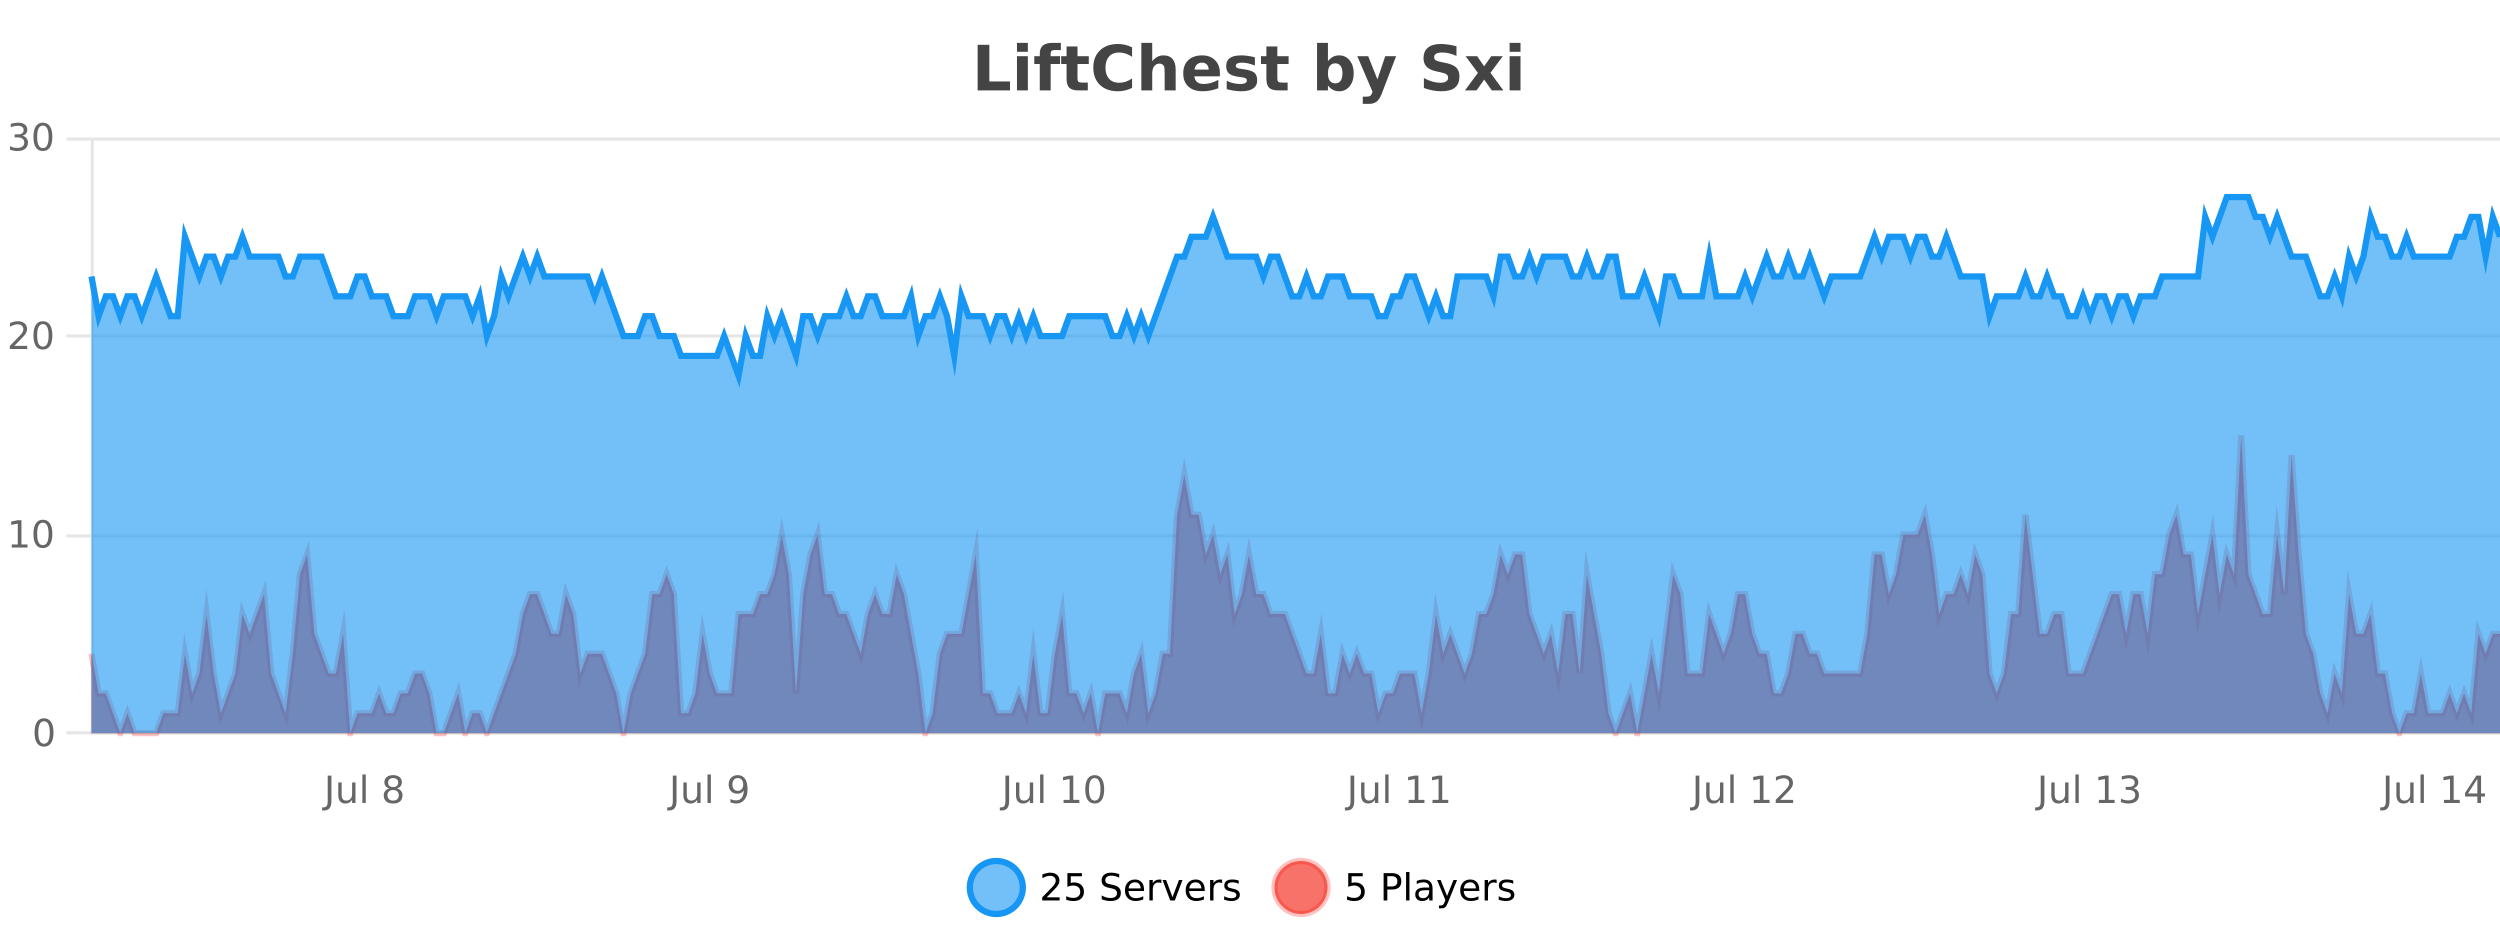 <?xml version="1.0" encoding="UTF-8"?>
<svg xmlns="http://www.w3.org/2000/svg" xmlns:xlink="http://www.w3.org/1999/xlink" width="800pt" height="300pt" viewBox="0 0 800 300" version="1.1">
<defs>
<clipPath id="clip1">
  <path d="M 282 263 L 356 263 L 356 300 L 282 300 Z M 282 263 "/>
</clipPath>
<clipPath id="clip2">
  <path d="M 379 263 L 454 263 L 454 300 L 379 300 Z M 379 263 "/>
</clipPath>
<clipPath id="clip3">
  <path d="M 29.27 139 L 800 139 L 800 234.602 L 29.27 234.602 Z M 29.27 139 "/>
</clipPath>
<clipPath id="clip4">
  <path d="M 28.27 111 L 800 111 L 800 235.602 L 28.27 235.602 Z M 28.27 111 "/>
</clipPath>
<clipPath id="clip5">
  <path d="M 29.27 63 L 800 63 L 800 234.602 L 29.27 234.602 Z M 29.27 63 "/>
</clipPath>
<clipPath id="clip6">
  <path d="M 28.27 43 L 800 43 L 800 149 L 28.27 149 Z M 28.27 43 "/>
</clipPath>
</defs>
<g id="surface3019746">
<rect x="0" y="0" width="800" height="300" style="fill:rgb(100%,100%,100%);fill-opacity:1;stroke:none;"/>
<path style="fill:none;stroke-width:1;stroke-linecap:butt;stroke-linejoin:miter;stroke:rgb(0%,0%,0%);stroke-opacity:0.098;stroke-miterlimit:10;" d="M 30 234.5 L 800 234.5 "/>
<path style="fill:none;stroke-width:1;stroke-linecap:butt;stroke-linejoin:miter;stroke:rgb(0%,0%,0%);stroke-opacity:0.098;stroke-miterlimit:10;" d="M 21.27 234.5 L 29 234.5 "/>
<path style="fill:none;stroke-width:1;stroke-linecap:butt;stroke-linejoin:miter;stroke:rgb(0%,0%,0%);stroke-opacity:0.098;stroke-miterlimit:10;" d="M 30 171.5 L 800 171.5 "/>
<path style="fill:none;stroke-width:1;stroke-linecap:butt;stroke-linejoin:miter;stroke:rgb(0%,0%,0%);stroke-opacity:0.098;stroke-miterlimit:10;" d="M 21.27 171.5 L 29 171.5 "/>
<path style="fill:none;stroke-width:1;stroke-linecap:butt;stroke-linejoin:miter;stroke:rgb(0%,0%,0%);stroke-opacity:0.098;stroke-miterlimit:10;" d="M 30 107.5 L 800 107.5 "/>
<path style="fill:none;stroke-width:1;stroke-linecap:butt;stroke-linejoin:miter;stroke:rgb(0%,0%,0%);stroke-opacity:0.098;stroke-miterlimit:10;" d="M 21.27 107.5 L 29 107.5 "/>
<path style="fill:none;stroke-width:1;stroke-linecap:butt;stroke-linejoin:miter;stroke:rgb(0%,0%,0%);stroke-opacity:0.098;stroke-miterlimit:10;" d="M 30 44.5 L 800 44.5 "/>
<path style="fill:none;stroke-width:1;stroke-linecap:butt;stroke-linejoin:miter;stroke:rgb(0%,0%,0%);stroke-opacity:0.098;stroke-miterlimit:10;" d="M 21.27 44.5 L 29 44.5 "/>
<path style=" stroke:none;fill-rule:nonzero;fill:rgb(9.02%,58.824%,95.294%);fill-opacity:0.6;" d="M 327.305 284 C 327.305 288.688 323.508 292.484 318.82 292.484 C 314.133 292.484 310.336 288.688 310.336 284 C 310.336 279.312 314.133 275.516 318.82 275.516 C 323.508 275.516 327.305 279.312 327.305 284 Z M 327.305 284 "/>
<g clip-path="url(#clip1)" clip-rule="nonzero">
<path style="fill:none;stroke-width:2;stroke-linecap:butt;stroke-linejoin:miter;stroke:rgb(9.02%,58.824%,95.294%);stroke-opacity:1;stroke-miterlimit:10;" d="M 327.305 284 C 327.305 288.688 323.508 292.484 318.82 292.484 C 314.133 292.484 310.336 288.688 310.336 284 C 310.336 279.312 314.133 275.516 318.82 275.516 C 323.508 275.516 327.305 279.312 327.305 284 Z M 327.305 284 "/>
</g>
<path style=" stroke:none;fill-rule:nonzero;fill:rgb(0%,0%,0%);fill-opacity:1;" d="M 334.93 287.156 L 339.07 287.156 L 339.07 288.156 L 333.508 288.156 L 333.508 287.156 C 333.953 286.699 334.562 286.078 335.336 285.297 C 336.117 284.508 336.605 283.996 336.805 283.766 C 337.188 283.352 337.453 282.996 337.602 282.703 C 337.758 282.402 337.836 282.109 337.836 281.828 C 337.836 281.359 337.668 280.98 337.336 280.688 C 337.012 280.398 336.59 280.25 336.07 280.25 C 335.695 280.25 335.297 280.312 334.883 280.438 C 334.477 280.562 334.039 280.762 333.57 281.031 L 333.57 279.828 C 334.047 279.641 334.492 279.5 334.898 279.406 C 335.312 279.305 335.695 279.25 336.039 279.25 C 336.945 279.25 337.668 279.48 338.211 279.938 C 338.75 280.387 339.023 280.992 339.023 281.75 C 339.023 282.105 338.953 282.445 338.82 282.766 C 338.684 283.09 338.438 283.469 338.086 283.906 C 337.98 284.023 337.668 284.352 337.148 284.891 C 336.625 285.434 335.887 286.188 334.93 287.156 Z M 341.566 279.406 L 346.207 279.406 L 346.207 280.406 L 342.645 280.406 L 342.645 282.547 C 342.82 282.484 342.992 282.445 343.16 282.422 C 343.336 282.391 343.508 282.375 343.676 282.375 C 344.652 282.375 345.43 282.648 346.004 283.188 C 346.574 283.719 346.863 284.438 346.863 285.344 C 346.863 286.293 346.566 287.027 345.973 287.547 C 345.387 288.07 344.566 288.328 343.504 288.328 C 343.129 288.328 342.746 288.297 342.363 288.234 C 341.988 288.172 341.598 288.078 341.191 287.953 L 341.191 286.766 C 341.543 286.953 341.91 287.094 342.285 287.188 C 342.66 287.281 343.055 287.328 343.473 287.328 C 344.148 287.328 344.684 287.152 345.082 286.797 C 345.477 286.445 345.676 285.961 345.676 285.344 C 345.676 284.742 345.477 284.262 345.082 283.906 C 344.684 283.555 344.148 283.375 343.473 283.375 C 343.16 283.375 342.84 283.414 342.52 283.484 C 342.207 283.547 341.887 283.652 341.566 283.797 Z M 358.141 279.688 L 358.141 280.844 C 357.691 280.637 357.266 280.48 356.859 280.375 C 356.461 280.262 356.082 280.203 355.719 280.203 C 355.07 280.203 354.57 280.328 354.219 280.578 C 353.875 280.828 353.703 281.188 353.703 281.656 C 353.703 282.043 353.816 282.336 354.047 282.531 C 354.273 282.73 354.719 282.887 355.375 283 L 356.078 283.156 C 356.961 283.324 357.613 283.621 358.031 284.047 C 358.457 284.465 358.672 285.027 358.672 285.734 C 358.672 286.59 358.383 287.234 357.812 287.672 C 357.25 288.109 356.414 288.328 355.312 288.328 C 354.906 288.328 354.469 288.281 354 288.188 C 353.531 288.094 353.047 287.953 352.547 287.766 L 352.547 286.547 C 353.023 286.82 353.492 287.023 353.953 287.156 C 354.422 287.293 354.875 287.359 355.312 287.359 C 355.988 287.359 356.508 287.23 356.875 286.969 C 357.25 286.699 357.438 286.32 357.438 285.828 C 357.438 285.402 357.301 285.07 357.031 284.828 C 356.77 284.578 356.336 284.398 355.734 284.281 L 355.016 284.141 C 354.129 283.965 353.488 283.688 353.094 283.312 C 352.707 282.938 352.516 282.418 352.516 281.75 C 352.516 280.969 352.785 280.359 353.328 279.922 C 353.867 279.477 354.617 279.25 355.578 279.25 C 355.992 279.25 356.41 279.289 356.828 279.359 C 357.254 279.434 357.691 279.543 358.141 279.688 Z M 366.086 284.609 L 366.086 285.125 L 361.117 285.125 C 361.168 285.875 361.391 286.445 361.789 286.828 C 362.195 287.215 362.75 287.406 363.461 287.406 C 363.875 287.406 364.277 287.359 364.664 287.266 C 365.059 287.164 365.449 287.008 365.836 286.797 L 365.836 287.828 C 365.438 287.984 365.039 288.105 364.633 288.188 C 364.227 288.281 363.812 288.328 363.398 288.328 C 362.355 288.328 361.527 288.027 360.914 287.422 C 360.297 286.809 359.992 285.98 359.992 284.938 C 359.992 283.867 360.281 283.016 360.867 282.391 C 361.449 281.758 362.23 281.438 363.211 281.438 C 364.094 281.438 364.793 281.727 365.305 282.297 C 365.824 282.859 366.086 283.633 366.086 284.609 Z M 365.008 284.281 C 364.996 283.699 364.828 283.23 364.508 282.875 C 364.184 282.523 363.758 282.344 363.227 282.344 C 362.621 282.344 362.137 282.516 361.773 282.859 C 361.418 283.203 361.215 283.684 361.164 284.297 Z M 371.656 282.594 C 371.531 282.531 371.395 282.484 371.25 282.453 C 371.113 282.414 370.957 282.391 370.781 282.391 C 370.176 282.391 369.707 282.59 369.375 282.984 C 369.051 283.383 368.891 283.953 368.891 284.703 L 368.891 288.156 L 367.812 288.156 L 367.812 281.594 L 368.891 281.594 L 368.891 282.609 C 369.117 282.215 369.414 281.922 369.781 281.734 C 370.145 281.539 370.586 281.438 371.109 281.438 C 371.18 281.438 371.258 281.445 371.344 281.453 C 371.438 281.465 371.535 281.48 371.641 281.5 Z M 372.012 281.594 L 373.152 281.594 L 375.199 287.094 L 377.262 281.594 L 378.402 281.594 L 375.934 288.156 L 374.465 288.156 Z M 385.504 284.609 L 385.504 285.125 L 380.535 285.125 C 380.586 285.875 380.809 286.445 381.207 286.828 C 381.613 287.215 382.168 287.406 382.879 287.406 C 383.293 287.406 383.695 287.359 384.082 287.266 C 384.477 287.164 384.867 287.008 385.254 286.797 L 385.254 287.828 C 384.855 287.984 384.457 288.105 384.051 288.188 C 383.645 288.281 383.23 288.328 382.816 288.328 C 381.773 288.328 380.945 288.027 380.332 287.422 C 379.715 286.809 379.41 285.98 379.41 284.938 C 379.41 283.867 379.699 283.016 380.285 282.391 C 380.867 281.758 381.648 281.438 382.629 281.438 C 383.512 281.438 384.211 281.727 384.723 282.297 C 385.242 282.859 385.504 283.633 385.504 284.609 Z M 384.426 284.281 C 384.414 283.699 384.246 283.23 383.926 282.875 C 383.602 282.523 383.176 282.344 382.645 282.344 C 382.039 282.344 381.555 282.516 381.191 282.859 C 380.836 283.203 380.633 283.684 380.582 284.297 Z M 391.074 282.594 C 390.949 282.531 390.812 282.484 390.668 282.453 C 390.531 282.414 390.375 282.391 390.199 282.391 C 389.594 282.391 389.125 282.59 388.793 282.984 C 388.469 283.383 388.309 283.953 388.309 284.703 L 388.309 288.156 L 387.23 288.156 L 387.23 281.594 L 388.309 281.594 L 388.309 282.609 C 388.535 282.215 388.832 281.922 389.199 281.734 C 389.562 281.539 390.004 281.438 390.527 281.438 C 390.598 281.438 390.676 281.445 390.762 281.453 C 390.855 281.465 390.953 281.48 391.059 281.5 Z M 396.383 281.781 L 396.383 282.812 C 396.078 282.656 395.762 282.543 395.43 282.469 C 395.105 282.387 394.766 282.344 394.414 282.344 C 393.883 282.344 393.48 282.43 393.211 282.594 C 392.938 282.75 392.805 282.996 392.805 283.328 C 392.805 283.578 392.898 283.777 393.086 283.922 C 393.281 284.059 393.672 284.188 394.258 284.312 L 394.617 284.406 C 395.387 284.562 395.934 284.793 396.258 285.094 C 396.578 285.398 396.742 285.812 396.742 286.344 C 396.742 286.961 396.496 287.445 396.008 287.797 C 395.527 288.152 394.867 288.328 394.023 288.328 C 393.668 288.328 393.297 288.289 392.914 288.219 C 392.539 288.156 392.141 288.059 391.727 287.922 L 391.727 286.797 C 392.121 287.008 392.512 287.164 392.898 287.266 C 393.281 287.371 393.668 287.422 394.055 287.422 C 394.555 287.422 394.938 287.34 395.211 287.172 C 395.492 286.996 395.633 286.746 395.633 286.422 C 395.633 286.133 395.531 285.906 395.336 285.75 C 395.137 285.594 394.703 285.445 394.039 285.297 L 393.664 285.219 C 392.996 285.074 392.512 284.855 392.211 284.562 C 391.918 284.273 391.773 283.875 391.773 283.375 C 391.773 282.75 391.992 282.273 392.43 281.938 C 392.867 281.605 393.484 281.438 394.289 281.438 C 394.684 281.438 395.059 281.469 395.414 281.531 C 395.766 281.586 396.09 281.668 396.383 281.781 Z M 328.82 277.016 "/>
<path style=" stroke:none;fill-rule:nonzero;fill:rgb(96.863%,44.706%,40.784%);fill-opacity:1;" d="M 424.809 284 C 424.809 288.688 421.008 292.484 416.32 292.484 C 411.637 292.484 407.836 288.688 407.836 284 C 407.836 279.312 411.637 275.516 416.32 275.516 C 421.008 275.516 424.809 279.312 424.809 284 Z M 424.809 284 "/>
<g clip-path="url(#clip2)" clip-rule="nonzero">
<path style="fill:none;stroke-width:2;stroke-linecap:butt;stroke-linejoin:miter;stroke:rgb(100%,4.706%,0%);stroke-opacity:0.247;stroke-miterlimit:10;" d="M 424.809 284 C 424.809 288.688 421.008 292.484 416.32 292.484 C 411.637 292.484 407.836 288.688 407.836 284 C 407.836 279.312 411.637 275.516 416.32 275.516 C 421.008 275.516 424.809 279.312 424.809 284 Z M 424.809 284 "/>
</g>
<path style=" stroke:none;fill-rule:nonzero;fill:rgb(0%,0%,0%);fill-opacity:1;" d="M 431.43 279.406 L 436.07 279.406 L 436.07 280.406 L 432.508 280.406 L 432.508 282.547 C 432.684 282.484 432.855 282.445 433.023 282.422 C 433.199 282.391 433.371 282.375 433.539 282.375 C 434.516 282.375 435.293 282.648 435.867 283.188 C 436.438 283.719 436.727 284.438 436.727 285.344 C 436.727 286.293 436.43 287.027 435.836 287.547 C 435.25 288.07 434.43 288.328 433.367 288.328 C 432.992 288.328 432.609 288.297 432.227 288.234 C 431.852 288.172 431.461 288.078 431.055 287.953 L 431.055 286.766 C 431.406 286.953 431.773 287.094 432.148 287.188 C 432.523 287.281 432.918 287.328 433.336 287.328 C 434.012 287.328 434.547 287.152 434.945 286.797 C 435.34 286.445 435.539 285.961 435.539 285.344 C 435.539 284.742 435.34 284.262 434.945 283.906 C 434.547 283.555 434.012 283.375 433.336 283.375 C 433.023 283.375 432.703 283.414 432.383 283.484 C 432.07 283.547 431.75 283.652 431.43 283.797 Z M 443.945 280.375 L 443.945 283.672 L 445.43 283.672 C 445.98 283.672 446.406 283.531 446.711 283.25 C 447.012 282.961 447.164 282.547 447.164 282.016 C 447.164 281.496 447.012 281.094 446.711 280.812 C 446.406 280.523 445.98 280.375 445.43 280.375 Z M 442.758 279.406 L 445.43 279.406 C 446.418 279.406 447.164 279.633 447.664 280.078 C 448.164 280.516 448.414 281.164 448.414 282.016 C 448.414 282.883 448.164 283.539 447.664 283.984 C 447.164 284.422 446.418 284.641 445.43 284.641 L 443.945 284.641 L 443.945 288.156 L 442.758 288.156 Z M 449.945 279.031 L 451.023 279.031 L 451.023 288.156 L 449.945 288.156 Z M 456.266 284.859 C 455.398 284.859 454.797 284.961 454.453 285.156 C 454.117 285.355 453.953 285.695 453.953 286.172 C 453.953 286.559 454.078 286.867 454.328 287.094 C 454.586 287.312 454.93 287.422 455.359 287.422 C 455.961 287.422 456.441 287.215 456.797 286.797 C 457.16 286.371 457.344 285.805 457.344 285.094 L 457.344 284.859 Z M 458.422 284.406 L 458.422 288.156 L 457.344 288.156 L 457.344 287.156 C 457.094 287.555 456.785 287.852 456.422 288.047 C 456.055 288.234 455.609 288.328 455.078 288.328 C 454.398 288.328 453.863 288.141 453.469 287.766 C 453.07 287.383 452.875 286.875 452.875 286.25 C 452.875 285.512 453.117 284.953 453.609 284.578 C 454.109 284.203 454.848 284.016 455.828 284.016 L 457.344 284.016 L 457.344 283.906 C 457.344 283.406 457.176 283.023 456.844 282.75 C 456.52 282.48 456.066 282.344 455.484 282.344 C 455.109 282.344 454.738 282.391 454.375 282.484 C 454.02 282.578 453.68 282.715 453.359 282.891 L 453.359 281.891 C 453.754 281.734 454.133 281.621 454.5 281.547 C 454.875 281.477 455.238 281.438 455.594 281.438 C 456.539 281.438 457.25 281.684 457.719 282.172 C 458.188 282.664 458.422 283.406 458.422 284.406 Z M 463.367 288.766 C 463.062 289.547 462.766 290.055 462.477 290.297 C 462.184 290.535 461.797 290.656 461.32 290.656 L 460.461 290.656 L 460.461 289.75 L 461.086 289.75 C 461.387 289.75 461.617 289.676 461.773 289.531 C 461.938 289.395 462.121 289.066 462.32 288.547 L 462.523 288.047 L 459.867 281.594 L 461.008 281.594 L 463.055 286.719 L 465.117 281.594 L 466.258 281.594 Z M 473.359 284.609 L 473.359 285.125 L 468.391 285.125 C 468.441 285.875 468.664 286.445 469.062 286.828 C 469.469 287.215 470.023 287.406 470.734 287.406 C 471.148 287.406 471.551 287.359 471.938 287.266 C 472.332 287.164 472.723 287.008 473.109 286.797 L 473.109 287.828 C 472.711 287.984 472.312 288.105 471.906 288.188 C 471.5 288.281 471.086 288.328 470.672 288.328 C 469.629 288.328 468.801 288.027 468.188 287.422 C 467.57 286.809 467.266 285.98 467.266 284.938 C 467.266 283.867 467.555 283.016 468.141 282.391 C 468.723 281.758 469.504 281.438 470.484 281.438 C 471.367 281.438 472.066 281.727 472.578 282.297 C 473.098 282.859 473.359 283.633 473.359 284.609 Z M 472.281 284.281 C 472.27 283.699 472.102 283.23 471.781 282.875 C 471.457 282.523 471.031 282.344 470.5 282.344 C 469.895 282.344 469.41 282.516 469.047 282.859 C 468.691 283.203 468.488 283.684 468.438 284.297 Z M 478.93 282.594 C 478.805 282.531 478.668 282.484 478.523 282.453 C 478.387 282.414 478.23 282.391 478.055 282.391 C 477.449 282.391 476.98 282.59 476.648 282.984 C 476.324 283.383 476.164 283.953 476.164 284.703 L 476.164 288.156 L 475.086 288.156 L 475.086 281.594 L 476.164 281.594 L 476.164 282.609 C 476.391 282.215 476.688 281.922 477.055 281.734 C 477.418 281.539 477.859 281.438 478.383 281.438 C 478.453 281.438 478.531 281.445 478.617 281.453 C 478.711 281.465 478.809 281.48 478.914 281.5 Z M 484.238 281.781 L 484.238 282.812 C 483.934 282.656 483.617 282.543 483.285 282.469 C 482.961 282.387 482.621 282.344 482.27 282.344 C 481.738 282.344 481.336 282.43 481.066 282.594 C 480.793 282.75 480.66 282.996 480.66 283.328 C 480.66 283.578 480.754 283.777 480.941 283.922 C 481.137 284.059 481.527 284.188 482.113 284.312 L 482.473 284.406 C 483.242 284.562 483.789 284.793 484.113 285.094 C 484.434 285.398 484.598 285.812 484.598 286.344 C 484.598 286.961 484.352 287.445 483.863 287.797 C 483.383 288.152 482.723 288.328 481.879 288.328 C 481.523 288.328 481.152 288.289 480.77 288.219 C 480.395 288.156 479.996 288.059 479.582 287.922 L 479.582 286.797 C 479.977 287.008 480.367 287.164 480.754 287.266 C 481.137 287.371 481.523 287.422 481.91 287.422 C 482.41 287.422 482.793 287.34 483.066 287.172 C 483.348 286.996 483.488 286.746 483.488 286.422 C 483.488 286.133 483.387 285.906 483.191 285.75 C 482.992 285.594 482.559 285.445 481.895 285.297 L 481.52 285.219 C 480.852 285.074 480.367 284.855 480.066 284.562 C 479.773 284.273 479.629 283.875 479.629 283.375 C 479.629 282.75 479.848 282.273 480.285 281.938 C 480.723 281.605 481.34 281.438 482.145 281.438 C 482.539 281.438 482.914 281.469 483.27 281.531 C 483.621 281.586 483.945 281.668 484.238 281.781 Z M 426.32 277.016 "/>
<path style=" stroke:none;fill-rule:nonzero;fill:rgb(26.667%,26.667%,26.667%);fill-opacity:1;" d="M 312.844 14.344 L 316.594 14.344 L 316.594 26.078 L 323.203 26.078 L 323.203 28.922 L 312.844 28.922 Z M 325.43 17.984 L 328.914 17.984 L 328.914 28.922 L 325.43 28.922 Z M 325.43 13.719 L 328.914 13.719 L 328.914 16.578 L 325.43 16.578 Z M 339.477 13.719 L 339.477 16.016 L 337.539 16.016 C 337.047 16.016 336.703 16.109 336.508 16.297 C 336.309 16.477 336.211 16.781 336.211 17.219 L 336.211 17.984 L 339.211 17.984 L 339.211 20.484 L 336.211 20.484 L 336.211 28.922 L 332.727 28.922 L 332.727 20.484 L 330.977 20.484 L 330.977 17.984 L 332.727 17.984 L 332.727 17.219 C 332.727 16.031 333.055 15.152 333.711 14.578 C 334.375 14.008 335.406 13.719 336.805 13.719 Z M 344.801 14.875 L 344.801 17.984 L 348.41 17.984 L 348.41 20.484 L 344.801 20.484 L 344.801 25.125 C 344.801 25.637 344.898 25.98 345.098 26.156 C 345.305 26.336 345.707 26.422 346.301 26.422 L 348.098 26.422 L 348.098 28.922 L 345.098 28.922 C 343.723 28.922 342.742 28.637 342.16 28.062 C 341.586 27.48 341.301 26.5 341.301 25.125 L 341.301 20.484 L 339.566 20.484 L 339.566 17.984 L 341.301 17.984 L 341.301 14.875 Z M 362.266 28.125 C 361.566 28.48 360.844 28.746 360.094 28.922 C 359.352 29.109 358.57 29.203 357.75 29.203 C 355.32 29.203 353.398 28.527 351.984 27.172 C 350.566 25.809 349.859 23.965 349.859 21.641 C 349.859 19.32 350.566 17.48 351.984 16.125 C 353.398 14.762 355.32 14.078 357.75 14.078 C 358.57 14.078 359.352 14.172 360.094 14.359 C 360.844 14.539 361.566 14.805 362.266 15.156 L 362.266 18.172 C 361.566 17.703 360.879 17.359 360.203 17.141 C 359.523 16.914 358.812 16.797 358.062 16.797 C 356.719 16.797 355.66 17.23 354.891 18.094 C 354.129 18.949 353.75 20.133 353.75 21.641 C 353.75 23.152 354.129 24.34 354.891 25.203 C 355.66 26.059 356.719 26.484 358.062 26.484 C 358.812 26.484 359.523 26.375 360.203 26.156 C 360.879 25.93 361.566 25.578 362.266 25.109 Z M 376.211 22.266 L 376.211 28.922 L 372.695 28.922 L 372.695 23.844 C 372.695 22.887 372.672 22.23 372.633 21.875 C 372.59 21.512 372.516 21.246 372.414 21.078 C 372.277 20.852 372.09 20.672 371.852 20.547 C 371.621 20.422 371.355 20.359 371.055 20.359 C 370.324 20.359 369.75 20.641 369.336 21.203 C 368.918 21.766 368.711 22.547 368.711 23.547 L 368.711 28.922 L 365.227 28.922 L 365.227 13.719 L 368.711 13.719 L 368.711 19.578 C 369.242 18.945 369.805 18.477 370.398 18.172 C 370.992 17.871 371.641 17.719 372.352 17.719 C 373.621 17.719 374.578 18.109 375.227 18.891 C 375.883 19.664 376.211 20.789 376.211 22.266 Z M 390.371 23.422 L 390.371 24.422 L 382.199 24.422 C 382.281 25.246 382.578 25.859 383.09 26.266 C 383.598 26.672 384.309 26.875 385.215 26.875 C 385.953 26.875 386.707 26.766 387.48 26.547 C 388.25 26.328 389.043 26 389.855 25.562 L 389.855 28.25 C 389.031 28.562 388.203 28.797 387.371 28.953 C 386.547 29.117 385.723 29.203 384.902 29.203 C 382.922 29.203 381.379 28.703 380.277 27.703 C 379.184 26.695 378.637 25.281 378.637 23.469 C 378.637 21.68 379.172 20.273 380.246 19.25 C 381.328 18.23 382.812 17.719 384.699 17.719 C 386.418 17.719 387.793 18.242 388.824 19.281 C 389.855 20.312 390.371 21.695 390.371 23.422 Z M 386.777 22.266 C 386.777 21.602 386.582 21.062 386.199 20.656 C 385.812 20.25 385.309 20.047 384.684 20.047 C 384.004 20.047 383.453 20.242 383.027 20.625 C 382.609 21 382.348 21.547 382.246 22.266 Z M 401.562 18.328 L 401.562 20.984 C 400.82 20.672 400.102 20.438 399.406 20.281 C 398.707 20.125 398.047 20.047 397.422 20.047 C 396.766 20.047 396.273 20.133 395.953 20.297 C 395.629 20.465 395.469 20.719 395.469 21.062 C 395.469 21.344 395.586 21.559 395.828 21.703 C 396.078 21.852 396.516 21.961 397.141 22.031 L 397.766 22.125 C 399.555 22.355 400.758 22.73 401.375 23.25 C 401.988 23.773 402.297 24.59 402.297 25.703 C 402.297 26.871 401.863 27.746 401 28.328 C 400.145 28.914 398.867 29.203 397.172 29.203 C 396.441 29.203 395.691 29.145 394.922 29.031 C 394.148 28.918 393.359 28.746 392.547 28.516 L 392.547 25.859 C 393.242 26.203 393.957 26.461 394.688 26.625 C 395.414 26.793 396.16 26.875 396.922 26.875 C 397.609 26.875 398.125 26.781 398.469 26.594 C 398.812 26.406 398.984 26.125 398.984 25.75 C 398.984 25.438 398.863 25.211 398.625 25.062 C 398.383 24.906 397.91 24.789 397.203 24.703 L 396.594 24.625 C 395.031 24.43 393.938 24.07 393.312 23.547 C 392.688 23.016 392.375 22.215 392.375 21.141 C 392.375 19.984 392.77 19.125 393.562 18.562 C 394.363 18 395.582 17.719 397.219 17.719 C 397.863 17.719 398.539 17.773 399.25 17.875 C 399.957 17.969 400.727 18.121 401.562 18.328 Z M 408.746 14.875 L 408.746 17.984 L 412.355 17.984 L 412.355 20.484 L 408.746 20.484 L 408.746 25.125 C 408.746 25.637 408.844 25.98 409.043 26.156 C 409.25 26.336 409.652 26.422 410.246 26.422 L 412.043 26.422 L 412.043 28.922 L 409.043 28.922 C 407.668 28.922 406.688 28.637 406.105 28.062 C 405.531 27.48 405.246 26.5 405.246 25.125 L 405.246 20.484 L 403.512 20.484 L 403.512 17.984 L 405.246 17.984 L 405.246 14.875 Z M 427.27 26.672 C 428.02 26.672 428.59 26.402 428.988 25.859 C 429.383 25.309 429.582 24.512 429.582 23.469 C 429.582 22.43 429.383 21.637 428.988 21.094 C 428.59 20.543 428.02 20.266 427.27 20.266 C 426.52 20.266 425.941 20.543 425.535 21.094 C 425.137 21.637 424.941 22.43 424.941 23.469 C 424.941 24.5 425.137 25.293 425.535 25.844 C 425.941 26.398 426.52 26.672 427.27 26.672 Z M 424.941 19.578 C 425.43 18.945 425.965 18.477 426.551 18.172 C 427.133 17.871 427.805 17.719 428.566 17.719 C 429.918 17.719 431.027 18.258 431.895 19.328 C 432.758 20.402 433.191 21.781 433.191 23.469 C 433.191 25.148 432.758 26.523 431.895 27.594 C 431.027 28.668 429.918 29.203 428.566 29.203 C 427.805 29.203 427.133 29.051 426.551 28.75 C 425.965 28.449 425.43 27.98 424.941 27.344 L 424.941 28.922 L 421.457 28.922 L 421.457 13.719 L 424.941 13.719 Z M 434.336 17.984 L 437.82 17.984 L 440.773 25.406 L 443.273 17.984 L 446.758 17.984 L 442.164 29.953 C 441.703 31.172 441.164 32.02 440.539 32.5 C 439.922 32.988 439.117 33.234 438.117 33.234 L 436.086 33.234 L 436.086 30.938 L 437.18 30.938 C 437.773 30.938 438.203 30.844 438.477 30.656 C 438.746 30.469 438.953 30.129 439.102 29.641 L 439.211 29.344 Z M 466.07 14.797 L 466.07 17.891 C 465.266 17.527 464.484 17.258 463.727 17.078 C 462.965 16.891 462.246 16.797 461.57 16.797 C 460.672 16.797 460.008 16.922 459.57 17.172 C 459.141 17.422 458.93 17.809 458.93 18.328 C 458.93 18.715 459.074 19.016 459.367 19.234 C 459.656 19.453 460.184 19.641 460.945 19.797 L 462.539 20.125 C 464.164 20.449 465.312 20.945 465.992 21.609 C 466.68 22.277 467.023 23.219 467.023 24.438 C 467.023 26.043 466.543 27.242 465.586 28.031 C 464.637 28.812 463.184 29.203 461.227 29.203 C 460.297 29.203 459.367 29.113 458.43 28.938 C 457.5 28.762 456.574 28.5 455.648 28.156 L 455.648 24.984 C 456.574 25.484 457.469 25.859 458.336 26.109 C 459.211 26.359 460.055 26.484 460.867 26.484 C 461.688 26.484 462.312 26.352 462.742 26.078 C 463.18 25.797 463.398 25.402 463.398 24.891 C 463.398 24.445 463.246 24.094 462.945 23.844 C 462.652 23.594 462.062 23.371 461.18 23.172 L 459.727 22.859 C 458.266 22.547 457.199 22.055 456.523 21.375 C 455.855 20.688 455.523 19.762 455.523 18.594 C 455.523 17.148 455.992 16.031 456.93 15.25 C 457.867 14.469 459.215 14.078 460.977 14.078 C 461.777 14.078 462.602 14.141 463.445 14.266 C 464.289 14.383 465.164 14.559 466.07 14.797 Z M 472.93 23.328 L 468.992 17.984 L 472.695 17.984 L 474.93 21.219 L 477.195 17.984 L 480.898 17.984 L 476.945 23.312 L 481.086 28.922 L 477.383 28.922 L 474.93 25.469 L 472.492 28.922 L 468.789 28.922 Z M 483.078 17.984 L 486.562 17.984 L 486.562 28.922 L 483.078 28.922 Z M 483.078 13.719 L 486.562 13.719 L 486.562 16.578 L 483.078 16.578 Z M 311 10.359 "/>
<path style="fill:none;stroke-width:1;stroke-linecap:butt;stroke-linejoin:miter;stroke:rgb(0%,0%,0%);stroke-opacity:0.098;stroke-miterlimit:10;" d="M 29 234.5 L 801 234.5 "/>
<path style=" stroke:none;fill-rule:nonzero;fill:rgb(40%,40%,40%);fill-opacity:1;" d="M 104.867 248.203 L 106.055 248.203 L 106.055 256.344 C 106.055 257.395 105.852 258.16 105.445 258.641 C 105.047 259.117 104.406 259.359 103.523 259.359 L 103.07 259.359 L 103.07 258.359 L 103.445 258.359 C 103.965 258.359 104.328 258.211 104.539 257.922 C 104.758 257.629 104.867 257.102 104.867 256.344 Z M 108.25 254.359 L 108.25 250.391 L 109.328 250.391 L 109.328 254.328 C 109.328 254.945 109.445 255.406 109.688 255.719 C 109.938 256.031 110.301 256.188 110.781 256.188 C 111.363 256.188 111.82 256.008 112.156 255.641 C 112.5 255.266 112.672 254.758 112.672 254.109 L 112.672 250.391 L 113.75 250.391 L 113.75 256.953 L 112.672 256.953 L 112.672 255.938 C 112.41 256.344 112.109 256.648 111.766 256.844 C 111.422 257.031 111.02 257.125 110.562 257.125 C 109.801 257.125 109.223 256.891 108.828 256.422 C 108.441 255.953 108.25 255.266 108.25 254.359 Z M 110.969 250.234 Z M 115.965 247.828 L 117.043 247.828 L 117.043 256.953 L 115.965 256.953 Z M 125.801 252.797 C 125.238 252.797 124.793 252.949 124.473 253.25 C 124.148 253.555 123.988 253.965 123.988 254.484 C 123.988 255.016 124.148 255.434 124.473 255.734 C 124.793 256.039 125.238 256.188 125.801 256.188 C 126.363 256.188 126.805 256.039 127.129 255.734 C 127.449 255.434 127.613 255.016 127.613 254.484 C 127.613 253.965 127.449 253.555 127.129 253.25 C 126.816 252.949 126.371 252.797 125.801 252.797 Z M 124.613 252.297 C 124.113 252.172 123.715 251.938 123.426 251.594 C 123.145 251.242 123.004 250.812 123.004 250.312 C 123.004 249.617 123.254 249.062 123.754 248.656 C 124.254 248.25 124.934 248.047 125.801 248.047 C 126.676 248.047 127.355 248.25 127.848 248.656 C 128.348 249.062 128.598 249.617 128.598 250.312 C 128.598 250.812 128.457 251.242 128.176 251.594 C 127.895 251.938 127.496 252.172 126.988 252.297 C 127.559 252.434 128.004 252.695 128.316 253.078 C 128.637 253.465 128.801 253.934 128.801 254.484 C 128.801 255.34 128.539 255.996 128.02 256.453 C 127.508 256.902 126.77 257.125 125.801 257.125 C 124.84 257.125 124.102 256.902 123.582 256.453 C 123.059 255.996 122.801 255.34 122.801 254.484 C 122.801 253.934 122.961 253.465 123.285 253.078 C 123.605 252.695 124.051 252.434 124.613 252.297 Z M 124.191 250.422 C 124.191 250.883 124.332 251.234 124.613 251.484 C 124.895 251.734 125.289 251.859 125.801 251.859 C 126.309 251.859 126.707 251.734 126.988 251.484 C 127.277 251.234 127.426 250.883 127.426 250.422 C 127.426 249.977 127.277 249.625 126.988 249.375 C 126.707 249.117 126.309 248.984 125.801 248.984 C 125.289 248.984 124.895 249.117 124.613 249.375 C 124.332 249.625 124.191 249.977 124.191 250.422 Z M 103.695 245.816 "/>
<path style=" stroke:none;fill-rule:nonzero;fill:rgb(40%,40%,40%);fill-opacity:1;" d="M 215.301 248.203 L 216.488 248.203 L 216.488 256.344 C 216.488 257.395 216.285 258.16 215.879 258.641 C 215.48 259.117 214.84 259.359 213.957 259.359 L 213.504 259.359 L 213.504 258.359 L 213.879 258.359 C 214.398 258.359 214.762 258.211 214.973 257.922 C 215.191 257.629 215.301 257.102 215.301 256.344 Z M 218.684 254.359 L 218.684 250.391 L 219.762 250.391 L 219.762 254.328 C 219.762 254.945 219.879 255.406 220.121 255.719 C 220.371 256.031 220.734 256.188 221.215 256.188 C 221.797 256.188 222.254 256.008 222.59 255.641 C 222.934 255.266 223.105 254.758 223.105 254.109 L 223.105 250.391 L 224.184 250.391 L 224.184 256.953 L 223.105 256.953 L 223.105 255.938 C 222.844 256.344 222.543 256.648 222.199 256.844 C 221.855 257.031 221.453 257.125 220.996 257.125 C 220.234 257.125 219.656 256.891 219.262 256.422 C 218.875 255.953 218.684 255.266 218.684 254.359 Z M 221.402 250.234 Z M 226.398 247.828 L 227.477 247.828 L 227.477 256.953 L 226.398 256.953 Z M 233.734 256.766 L 233.734 255.688 C 234.035 255.836 234.336 255.945 234.641 256.016 C 234.941 256.09 235.242 256.125 235.547 256.125 C 236.328 256.125 236.922 255.867 237.328 255.344 C 237.742 254.812 237.977 254.012 238.031 252.938 C 237.812 253.281 237.523 253.543 237.172 253.719 C 236.828 253.898 236.441 253.984 236.016 253.984 C 235.141 253.984 234.445 253.727 233.938 253.203 C 233.426 252.672 233.172 251.945 233.172 251.016 C 233.172 250.121 233.438 249.402 233.969 248.859 C 234.5 248.32 235.207 248.047 236.094 248.047 C 237.102 248.047 237.875 248.438 238.406 249.219 C 238.945 249.992 239.219 251.117 239.219 252.594 C 239.219 253.969 238.891 255.07 238.234 255.891 C 237.578 256.715 236.695 257.125 235.594 257.125 C 235.289 257.125 234.988 257.094 234.688 257.031 C 234.383 256.977 234.066 256.891 233.734 256.766 Z M 236.094 253.062 C 236.625 253.062 237.047 252.883 237.359 252.516 C 237.672 252.152 237.828 251.652 237.828 251.016 C 237.828 250.391 237.672 249.898 237.359 249.531 C 237.047 249.168 236.625 248.984 236.094 248.984 C 235.562 248.984 235.141 249.168 234.828 249.531 C 234.523 249.898 234.375 250.391 234.375 251.016 C 234.375 251.652 234.523 252.152 234.828 252.516 C 235.141 252.883 235.562 253.062 236.094 253.062 Z M 214.129 245.816 "/>
<path style=" stroke:none;fill-rule:nonzero;fill:rgb(40%,40%,40%);fill-opacity:1;" d="M 321.734 248.203 L 322.922 248.203 L 322.922 256.344 C 322.922 257.395 322.719 258.16 322.312 258.641 C 321.914 259.117 321.273 259.359 320.391 259.359 L 319.938 259.359 L 319.938 258.359 L 320.312 258.359 C 320.832 258.359 321.195 258.211 321.406 257.922 C 321.625 257.629 321.734 257.102 321.734 256.344 Z M 325.117 254.359 L 325.117 250.391 L 326.195 250.391 L 326.195 254.328 C 326.195 254.945 326.312 255.406 326.555 255.719 C 326.805 256.031 327.168 256.188 327.648 256.188 C 328.23 256.188 328.688 256.008 329.023 255.641 C 329.367 255.266 329.539 254.758 329.539 254.109 L 329.539 250.391 L 330.617 250.391 L 330.617 256.953 L 329.539 256.953 L 329.539 255.938 C 329.277 256.344 328.977 256.648 328.633 256.844 C 328.289 257.031 327.887 257.125 327.43 257.125 C 326.668 257.125 326.09 256.891 325.695 256.422 C 325.309 255.953 325.117 255.266 325.117 254.359 Z M 327.836 250.234 Z M 332.832 247.828 L 333.91 247.828 L 333.91 256.953 L 332.832 256.953 Z M 340.34 255.953 L 342.277 255.953 L 342.277 249.281 L 340.168 249.703 L 340.168 248.625 L 342.262 248.203 L 343.449 248.203 L 343.449 255.953 L 345.387 255.953 L 345.387 256.953 L 340.34 256.953 Z M 350.305 248.984 C 349.699 248.984 349.242 249.289 348.93 249.891 C 348.625 250.484 348.477 251.387 348.477 252.594 C 348.477 253.793 348.625 254.695 348.93 255.297 C 349.242 255.891 349.699 256.188 350.305 256.188 C 350.918 256.188 351.375 255.891 351.68 255.297 C 351.992 254.695 352.148 253.793 352.148 252.594 C 352.148 251.387 351.992 250.484 351.68 249.891 C 351.375 249.289 350.918 248.984 350.305 248.984 Z M 350.305 248.047 C 351.281 248.047 352.031 248.438 352.555 249.219 C 353.074 249.992 353.336 251.117 353.336 252.594 C 353.336 254.062 353.074 255.188 352.555 255.969 C 352.031 256.742 351.281 257.125 350.305 257.125 C 349.324 257.125 348.574 256.742 348.055 255.969 C 347.543 255.188 347.289 254.062 347.289 252.594 C 347.289 251.117 347.543 249.992 348.055 249.219 C 348.574 248.438 349.324 248.047 350.305 248.047 Z M 320.562 245.816 "/>
<path style=" stroke:none;fill-rule:nonzero;fill:rgb(40%,40%,40%);fill-opacity:1;" d="M 432.168 248.203 L 433.355 248.203 L 433.355 256.344 C 433.355 257.395 433.152 258.16 432.746 258.641 C 432.348 259.117 431.707 259.359 430.824 259.359 L 430.371 259.359 L 430.371 258.359 L 430.746 258.359 C 431.266 258.359 431.629 258.211 431.84 257.922 C 432.059 257.629 432.168 257.102 432.168 256.344 Z M 435.551 254.359 L 435.551 250.391 L 436.629 250.391 L 436.629 254.328 C 436.629 254.945 436.746 255.406 436.988 255.719 C 437.238 256.031 437.602 256.188 438.082 256.188 C 438.664 256.188 439.121 256.008 439.457 255.641 C 439.801 255.266 439.973 254.758 439.973 254.109 L 439.973 250.391 L 441.051 250.391 L 441.051 256.953 L 439.973 256.953 L 439.973 255.938 C 439.711 256.344 439.41 256.648 439.066 256.844 C 438.723 257.031 438.32 257.125 437.863 257.125 C 437.102 257.125 436.523 256.891 436.129 256.422 C 435.742 255.953 435.551 255.266 435.551 254.359 Z M 438.27 250.234 Z M 443.266 247.828 L 444.344 247.828 L 444.344 256.953 L 443.266 256.953 Z M 450.773 255.953 L 452.711 255.953 L 452.711 249.281 L 450.602 249.703 L 450.602 248.625 L 452.695 248.203 L 453.883 248.203 L 453.883 255.953 L 455.82 255.953 L 455.82 256.953 L 450.773 256.953 Z M 458.406 255.953 L 460.344 255.953 L 460.344 249.281 L 458.234 249.703 L 458.234 248.625 L 460.328 248.203 L 461.516 248.203 L 461.516 255.953 L 463.453 255.953 L 463.453 256.953 L 458.406 256.953 Z M 430.996 245.816 "/>
<path style=" stroke:none;fill-rule:nonzero;fill:rgb(40%,40%,40%);fill-opacity:1;" d="M 542.602 248.203 L 543.789 248.203 L 543.789 256.344 C 543.789 257.395 543.586 258.16 543.18 258.641 C 542.781 259.117 542.141 259.359 541.258 259.359 L 540.805 259.359 L 540.805 258.359 L 541.18 258.359 C 541.699 258.359 542.062 258.211 542.273 257.922 C 542.492 257.629 542.602 257.102 542.602 256.344 Z M 545.984 254.359 L 545.984 250.391 L 547.062 250.391 L 547.062 254.328 C 547.062 254.945 547.18 255.406 547.422 255.719 C 547.672 256.031 548.035 256.188 548.516 256.188 C 549.098 256.188 549.555 256.008 549.891 255.641 C 550.234 255.266 550.406 254.758 550.406 254.109 L 550.406 250.391 L 551.484 250.391 L 551.484 256.953 L 550.406 256.953 L 550.406 255.938 C 550.145 256.344 549.844 256.648 549.5 256.844 C 549.156 257.031 548.754 257.125 548.297 257.125 C 547.535 257.125 546.957 256.891 546.562 256.422 C 546.176 255.953 545.984 255.266 545.984 254.359 Z M 548.703 250.234 Z M 553.699 247.828 L 554.777 247.828 L 554.777 256.953 L 553.699 256.953 Z M 561.207 255.953 L 563.145 255.953 L 563.145 249.281 L 561.035 249.703 L 561.035 248.625 L 563.129 248.203 L 564.316 248.203 L 564.316 255.953 L 566.254 255.953 L 566.254 256.953 L 561.207 256.953 Z M 569.656 255.953 L 573.797 255.953 L 573.797 256.953 L 568.234 256.953 L 568.234 255.953 C 568.68 255.496 569.289 254.875 570.062 254.094 C 570.844 253.305 571.332 252.793 571.531 252.562 C 571.914 252.148 572.18 251.793 572.328 251.5 C 572.484 251.199 572.562 250.906 572.562 250.625 C 572.562 250.156 572.395 249.777 572.062 249.484 C 571.738 249.195 571.316 249.047 570.797 249.047 C 570.422 249.047 570.023 249.109 569.609 249.234 C 569.203 249.359 568.766 249.559 568.297 249.828 L 568.297 248.625 C 568.773 248.438 569.219 248.297 569.625 248.203 C 570.039 248.102 570.422 248.047 570.766 248.047 C 571.672 248.047 572.395 248.277 572.938 248.734 C 573.477 249.184 573.75 249.789 573.75 250.547 C 573.75 250.902 573.68 251.242 573.547 251.562 C 573.41 251.887 573.164 252.266 572.812 252.703 C 572.707 252.82 572.395 253.148 571.875 253.688 C 571.352 254.23 570.613 254.984 569.656 255.953 Z M 541.43 245.816 "/>
<path style=" stroke:none;fill-rule:nonzero;fill:rgb(40%,40%,40%);fill-opacity:1;" d="M 653.031 248.203 L 654.219 248.203 L 654.219 256.344 C 654.219 257.395 654.016 258.16 653.609 258.641 C 653.211 259.117 652.57 259.359 651.688 259.359 L 651.234 259.359 L 651.234 258.359 L 651.609 258.359 C 652.129 258.359 652.492 258.211 652.703 257.922 C 652.922 257.629 653.031 257.102 653.031 256.344 Z M 656.414 254.359 L 656.414 250.391 L 657.492 250.391 L 657.492 254.328 C 657.492 254.945 657.609 255.406 657.852 255.719 C 658.102 256.031 658.465 256.188 658.945 256.188 C 659.527 256.188 659.984 256.008 660.32 255.641 C 660.664 255.266 660.836 254.758 660.836 254.109 L 660.836 250.391 L 661.914 250.391 L 661.914 256.953 L 660.836 256.953 L 660.836 255.938 C 660.574 256.344 660.273 256.648 659.93 256.844 C 659.586 257.031 659.184 257.125 658.727 257.125 C 657.965 257.125 657.387 256.891 656.992 256.422 C 656.605 255.953 656.414 255.266 656.414 254.359 Z M 659.133 250.234 Z M 664.129 247.828 L 665.207 247.828 L 665.207 256.953 L 664.129 256.953 Z M 671.637 255.953 L 673.574 255.953 L 673.574 249.281 L 671.465 249.703 L 671.465 248.625 L 673.559 248.203 L 674.746 248.203 L 674.746 255.953 L 676.684 255.953 L 676.684 256.953 L 671.637 256.953 Z M 682.664 252.234 C 683.227 252.359 683.664 252.617 683.977 253 C 684.297 253.375 684.461 253.844 684.461 254.406 C 684.461 255.273 684.164 255.945 683.57 256.422 C 682.977 256.891 682.133 257.125 681.039 257.125 C 680.672 257.125 680.293 257.086 679.898 257.016 C 679.512 256.945 679.117 256.836 678.711 256.688 L 678.711 255.547 C 679.031 255.734 679.387 255.883 679.773 255.984 C 680.168 256.078 680.578 256.125 681.008 256.125 C 681.746 256.125 682.309 255.98 682.695 255.688 C 683.09 255.398 683.289 254.969 683.289 254.406 C 683.289 253.898 683.105 253.496 682.742 253.203 C 682.375 252.914 681.875 252.766 681.242 252.766 L 680.211 252.766 L 680.211 251.797 L 681.289 251.797 C 681.859 251.797 682.305 251.684 682.617 251.453 C 682.93 251.215 683.086 250.875 683.086 250.438 C 683.086 249.992 682.922 249.648 682.602 249.406 C 682.289 249.168 681.836 249.047 681.242 249.047 C 680.906 249.047 680.555 249.086 680.18 249.156 C 679.812 249.219 679.406 249.324 678.961 249.469 L 678.961 248.422 C 679.418 248.297 679.84 248.203 680.227 248.141 C 680.621 248.078 680.992 248.047 681.336 248.047 C 682.242 248.047 682.953 248.25 683.477 248.656 C 683.996 249.062 684.258 249.617 684.258 250.312 C 684.258 250.805 684.117 251.215 683.836 251.547 C 683.562 251.883 683.172 252.109 682.664 252.234 Z M 651.859 245.816 "/>
<path style=" stroke:none;fill-rule:nonzero;fill:rgb(40%,40%,40%);fill-opacity:1;" d="M 763.465 248.203 L 764.652 248.203 L 764.652 256.344 C 764.652 257.395 764.449 258.16 764.043 258.641 C 763.645 259.117 763.004 259.359 762.121 259.359 L 761.668 259.359 L 761.668 258.359 L 762.043 258.359 C 762.562 258.359 762.926 258.211 763.137 257.922 C 763.355 257.629 763.465 257.102 763.465 256.344 Z M 766.848 254.359 L 766.848 250.391 L 767.926 250.391 L 767.926 254.328 C 767.926 254.945 768.043 255.406 768.285 255.719 C 768.535 256.031 768.898 256.188 769.379 256.188 C 769.961 256.188 770.418 256.008 770.754 255.641 C 771.098 255.266 771.27 254.758 771.27 254.109 L 771.27 250.391 L 772.348 250.391 L 772.348 256.953 L 771.27 256.953 L 771.27 255.938 C 771.008 256.344 770.707 256.648 770.363 256.844 C 770.02 257.031 769.617 257.125 769.16 257.125 C 768.398 257.125 767.82 256.891 767.426 256.422 C 767.039 255.953 766.848 255.266 766.848 254.359 Z M 769.566 250.234 Z M 774.562 247.828 L 775.641 247.828 L 775.641 256.953 L 774.562 256.953 Z M 782.07 255.953 L 784.008 255.953 L 784.008 249.281 L 781.898 249.703 L 781.898 248.625 L 783.992 248.203 L 785.18 248.203 L 785.18 255.953 L 787.117 255.953 L 787.117 256.953 L 782.07 256.953 Z M 792.75 249.234 L 789.766 253.906 L 792.75 253.906 Z M 792.438 248.203 L 793.938 248.203 L 793.938 253.906 L 795.188 253.906 L 795.188 254.891 L 793.938 254.891 L 793.938 256.953 L 792.75 256.953 L 792.75 254.891 L 788.812 254.891 L 788.812 253.75 Z M 762.293 245.816 "/>
<path style="fill:none;stroke-width:1;stroke-linecap:butt;stroke-linejoin:miter;stroke:rgb(0%,0%,0%);stroke-opacity:0.098;stroke-miterlimit:10;" d="M 29.5 44 L 29.5 235 "/>
<path style=" stroke:none;fill-rule:nonzero;fill:rgb(40%,40%,40%);fill-opacity:1;" d="M 14.082 230.789 C 13.477 230.789 13.02 231.094 12.707 231.695 C 12.402 232.289 12.254 233.191 12.254 234.398 C 12.254 235.598 12.402 236.5 12.707 237.102 C 13.02 237.695 13.477 237.992 14.082 237.992 C 14.695 237.992 15.152 237.695 15.457 237.102 C 15.77 236.5 15.926 235.598 15.926 234.398 C 15.926 233.191 15.77 232.289 15.457 231.695 C 15.152 231.094 14.695 230.789 14.082 230.789 Z M 14.082 229.852 C 15.059 229.852 15.809 230.242 16.332 231.023 C 16.852 231.797 17.113 232.922 17.113 234.398 C 17.113 235.867 16.852 236.992 16.332 237.773 C 15.809 238.547 15.059 238.93 14.082 238.93 C 13.102 238.93 12.352 238.547 11.832 237.773 C 11.32 236.992 11.066 235.867 11.066 234.398 C 11.066 232.922 11.32 231.797 11.832 231.023 C 12.352 230.242 13.102 229.852 14.082 229.852 Z M 10.27 227.617 "/>
<path style=" stroke:none;fill-rule:nonzero;fill:rgb(40%,40%,40%);fill-opacity:1;" d="M 3.754 174.219 L 5.691 174.219 L 5.691 167.547 L 3.582 167.969 L 3.582 166.891 L 5.676 166.469 L 6.863 166.469 L 6.863 174.219 L 8.801 174.219 L 8.801 175.219 L 3.754 175.219 Z M 13.719 167.25 C 13.113 167.25 12.656 167.555 12.344 168.156 C 12.039 168.75 11.891 169.652 11.891 170.859 C 11.891 172.059 12.039 172.961 12.344 173.562 C 12.656 174.156 13.113 174.453 13.719 174.453 C 14.332 174.453 14.789 174.156 15.094 173.562 C 15.406 172.961 15.562 172.059 15.562 170.859 C 15.562 169.652 15.406 168.75 15.094 168.156 C 14.789 167.555 14.332 167.25 13.719 167.25 Z M 13.719 166.312 C 14.695 166.312 15.445 166.703 15.969 167.484 C 16.488 168.258 16.75 169.383 16.75 170.859 C 16.75 172.328 16.488 173.453 15.969 174.234 C 15.445 175.008 14.695 175.391 13.719 175.391 C 12.738 175.391 11.988 175.008 11.469 174.234 C 10.957 173.453 10.703 172.328 10.703 170.859 C 10.703 169.383 10.957 168.258 11.469 167.484 C 11.988 166.703 12.738 166.312 13.719 166.312 Z M 2.27 164.082 "/>
<path style=" stroke:none;fill-rule:nonzero;fill:rgb(40%,40%,40%);fill-opacity:1;" d="M 4.566 110.688 L 8.707 110.688 L 8.707 111.688 L 3.145 111.688 L 3.145 110.688 C 3.59 110.23 4.199 109.609 4.973 108.828 C 5.754 108.039 6.242 107.527 6.441 107.297 C 6.824 106.883 7.09 106.527 7.238 106.234 C 7.395 105.934 7.473 105.641 7.473 105.359 C 7.473 104.891 7.305 104.512 6.973 104.219 C 6.648 103.93 6.227 103.781 5.707 103.781 C 5.332 103.781 4.934 103.844 4.52 103.969 C 4.113 104.094 3.676 104.293 3.207 104.562 L 3.207 103.359 C 3.684 103.172 4.129 103.031 4.535 102.938 C 4.949 102.836 5.332 102.781 5.676 102.781 C 6.582 102.781 7.305 103.012 7.848 103.469 C 8.387 103.918 8.66 104.523 8.66 105.281 C 8.66 105.637 8.59 105.977 8.457 106.297 C 8.32 106.621 8.074 107 7.723 107.438 C 7.617 107.555 7.305 107.883 6.785 108.422 C 6.262 108.965 5.523 109.719 4.566 110.688 Z M 13.719 103.719 C 13.113 103.719 12.656 104.023 12.344 104.625 C 12.039 105.219 11.891 106.121 11.891 107.328 C 11.891 108.527 12.039 109.43 12.344 110.031 C 12.656 110.625 13.113 110.922 13.719 110.922 C 14.332 110.922 14.789 110.625 15.094 110.031 C 15.406 109.43 15.562 108.527 15.562 107.328 C 15.562 106.121 15.406 105.219 15.094 104.625 C 14.789 104.023 14.332 103.719 13.719 103.719 Z M 13.719 102.781 C 14.695 102.781 15.445 103.172 15.969 103.953 C 16.488 104.727 16.75 105.852 16.75 107.328 C 16.75 108.797 16.488 109.922 15.969 110.703 C 15.445 111.477 14.695 111.859 13.719 111.859 C 12.738 111.859 11.988 111.477 11.469 110.703 C 10.957 109.922 10.703 108.797 10.703 107.328 C 10.703 105.852 10.957 104.727 11.469 103.953 C 11.988 103.172 12.738 102.781 13.719 102.781 Z M 2.27 100.551 "/>
<path style=" stroke:none;fill-rule:nonzero;fill:rgb(40%,40%,40%);fill-opacity:1;" d="M 7.145 43.438 C 7.707 43.562 8.145 43.82 8.457 44.203 C 8.777 44.578 8.941 45.047 8.941 45.609 C 8.941 46.477 8.645 47.148 8.051 47.625 C 7.457 48.094 6.613 48.328 5.52 48.328 C 5.152 48.328 4.773 48.289 4.379 48.219 C 3.992 48.148 3.598 48.039 3.191 47.891 L 3.191 46.75 C 3.512 46.938 3.867 47.086 4.254 47.188 C 4.648 47.281 5.059 47.328 5.488 47.328 C 6.227 47.328 6.789 47.184 7.176 46.891 C 7.57 46.602 7.77 46.172 7.77 45.609 C 7.77 45.102 7.586 44.699 7.223 44.406 C 6.855 44.117 6.355 43.969 5.723 43.969 L 4.691 43.969 L 4.691 43 L 5.77 43 C 6.34 43 6.785 42.887 7.098 42.656 C 7.41 42.418 7.566 42.078 7.566 41.641 C 7.566 41.195 7.402 40.852 7.082 40.609 C 6.77 40.371 6.316 40.25 5.723 40.25 C 5.387 40.25 5.035 40.289 4.66 40.359 C 4.293 40.422 3.887 40.527 3.441 40.672 L 3.441 39.625 C 3.898 39.5 4.32 39.406 4.707 39.344 C 5.102 39.281 5.473 39.25 5.816 39.25 C 6.723 39.25 7.434 39.453 7.957 39.859 C 8.477 40.266 8.738 40.82 8.738 41.516 C 8.738 42.008 8.598 42.418 8.316 42.75 C 8.043 43.086 7.652 43.312 7.145 43.438 Z M 13.719 40.188 C 13.113 40.188 12.656 40.492 12.344 41.094 C 12.039 41.688 11.891 42.59 11.891 43.797 C 11.891 44.996 12.039 45.898 12.344 46.5 C 12.656 47.094 13.113 47.391 13.719 47.391 C 14.332 47.391 14.789 47.094 15.094 46.5 C 15.406 45.898 15.562 44.996 15.562 43.797 C 15.562 42.59 15.406 41.688 15.094 41.094 C 14.789 40.492 14.332 40.188 13.719 40.188 Z M 13.719 39.25 C 14.695 39.25 15.445 39.641 15.969 40.422 C 16.488 41.195 16.75 42.32 16.75 43.797 C 16.75 45.266 16.488 46.391 15.969 47.172 C 15.445 47.945 14.695 48.328 13.719 48.328 C 12.738 48.328 11.988 47.945 11.469 47.172 C 10.957 46.391 10.703 45.266 10.703 43.797 C 10.703 42.32 10.957 41.195 11.469 40.422 C 11.988 39.641 12.738 39.25 13.719 39.25 Z M 2.27 37.016 "/>
<g clip-path="url(#clip3)" clip-rule="nonzero">
<path style=" stroke:none;fill-rule:nonzero;fill:rgb(96.863%,44.706%,40.784%);fill-opacity:1;" d="M 800 202.832 L 797.699 202.832 L 795.398 209.188 L 793.098 202.832 L 790.797 228.246 L 788.496 221.895 L 786.195 228.246 L 783.895 221.895 L 781.594 228.246 L 776.992 228.246 L 774.691 215.539 L 772.391 228.246 L 770.09 228.246 L 767.789 234.602 L 765.488 228.246 L 763.188 215.539 L 760.887 215.539 L 758.586 196.48 L 756.285 202.832 L 753.984 202.832 L 751.688 190.125 L 749.387 221.895 L 747.086 215.539 L 744.785 228.246 L 742.484 221.895 L 740.184 209.188 L 737.883 202.832 L 735.582 177.422 L 733.281 145.652 L 730.98 190.125 L 728.68 171.066 L 726.379 196.48 L 724.078 196.48 L 721.777 190.125 L 719.477 183.773 L 717.176 139.301 L 714.875 183.773 L 712.574 177.422 L 710.273 190.125 L 707.973 171.066 L 703.371 196.48 L 701.07 177.422 L 698.77 177.422 L 696.469 164.715 L 694.168 171.066 L 691.867 183.773 L 689.566 183.773 L 687.266 202.832 L 684.965 190.125 L 682.664 190.125 L 680.363 202.832 L 678.062 190.125 L 675.762 190.125 L 673.461 196.48 L 671.16 202.832 L 668.859 209.188 L 666.559 215.539 L 661.957 215.539 L 659.656 196.48 L 657.355 196.48 L 655.059 202.832 L 652.758 202.832 L 648.156 164.715 L 645.855 196.48 L 643.555 196.48 L 641.254 215.539 L 638.953 221.895 L 636.652 215.539 L 634.352 183.773 L 632.051 177.422 L 629.75 190.125 L 627.449 183.773 L 625.148 190.125 L 622.848 190.125 L 620.547 196.48 L 618.246 177.422 L 615.945 164.715 L 613.645 171.066 L 609.043 171.066 L 606.742 183.773 L 604.441 190.125 L 602.141 177.422 L 599.84 177.422 L 597.539 202.832 L 595.238 215.539 L 583.734 215.539 L 581.434 209.188 L 579.133 209.188 L 576.832 202.832 L 574.531 202.832 L 572.23 215.539 L 569.93 221.895 L 567.629 221.895 L 565.328 209.188 L 563.027 209.188 L 560.727 202.832 L 558.43 190.125 L 556.129 190.125 L 553.828 202.832 L 551.527 209.188 L 549.227 202.832 L 546.926 196.48 L 544.625 215.539 L 540.023 215.539 L 537.723 190.125 L 535.422 183.773 L 533.121 202.832 L 530.82 221.895 L 528.52 209.188 L 523.918 234.602 L 521.617 221.895 L 519.316 228.246 L 517.016 234.602 L 514.715 228.246 L 512.414 209.188 L 507.812 183.773 L 505.512 215.539 L 503.211 196.48 L 500.91 196.48 L 498.609 215.539 L 496.309 202.832 L 494.008 209.188 L 491.707 202.832 L 489.406 196.48 L 487.105 177.422 L 484.805 177.422 L 482.504 183.773 L 480.203 177.422 L 477.902 190.125 L 475.602 196.48 L 473.301 196.48 L 471 209.188 L 468.699 215.539 L 466.398 209.188 L 464.098 202.832 L 461.801 209.188 L 459.5 196.48 L 457.199 215.539 L 454.898 228.246 L 452.598 215.539 L 447.996 215.539 L 445.695 221.895 L 443.395 221.895 L 441.094 228.246 L 438.793 215.539 L 436.492 215.539 L 434.191 209.188 L 431.891 215.539 L 429.59 209.188 L 427.289 221.895 L 424.988 221.895 L 422.688 202.832 L 420.387 215.539 L 418.086 215.539 L 415.785 209.188 L 413.484 202.832 L 411.184 196.48 L 406.582 196.48 L 404.281 190.125 L 401.98 190.125 L 399.68 177.422 L 397.379 190.125 L 395.078 196.48 L 392.777 177.422 L 390.477 183.773 L 388.176 171.066 L 385.875 177.422 L 383.574 164.715 L 381.273 164.715 L 378.973 152.008 L 376.672 164.715 L 374.371 209.188 L 372.07 209.188 L 369.77 221.895 L 367.469 228.246 L 365.172 209.188 L 362.871 215.539 L 360.57 228.246 L 358.27 221.895 L 353.668 221.895 L 351.367 234.602 L 349.066 221.895 L 346.766 228.246 L 344.465 221.895 L 342.164 221.895 L 339.863 196.48 L 337.562 209.188 L 335.262 228.246 L 332.961 228.246 L 330.66 209.188 L 328.359 228.246 L 326.059 221.895 L 323.758 228.246 L 319.156 228.246 L 316.855 221.895 L 314.555 221.895 L 312.254 177.422 L 309.953 190.125 L 307.652 202.832 L 303.051 202.832 L 300.75 209.188 L 298.449 228.246 L 296.148 234.602 L 293.848 215.539 L 289.246 190.125 L 286.945 183.773 L 284.645 196.48 L 282.344 196.48 L 280.043 190.125 L 277.742 196.48 L 275.441 209.188 L 273.141 202.832 L 270.84 196.48 L 268.543 196.48 L 266.242 190.125 L 263.941 190.125 L 261.641 171.066 L 259.34 177.422 L 257.039 190.125 L 254.738 221.895 L 252.438 183.773 L 250.137 171.066 L 247.836 183.773 L 245.535 190.125 L 243.234 190.125 L 240.934 196.48 L 236.332 196.48 L 234.031 221.895 L 229.43 221.895 L 227.129 215.539 L 224.828 202.832 L 222.527 221.895 L 220.227 228.246 L 217.926 228.246 L 215.625 190.125 L 213.324 183.773 L 211.023 190.125 L 208.723 190.125 L 206.422 209.188 L 204.121 215.539 L 201.82 221.895 L 199.52 234.602 L 197.219 221.895 L 194.918 215.539 L 192.617 209.188 L 188.016 209.188 L 185.715 215.539 L 183.414 196.48 L 181.113 190.125 L 178.812 202.832 L 176.512 202.832 L 174.211 196.48 L 171.914 190.125 L 169.613 190.125 L 167.312 196.48 L 165.012 209.188 L 162.711 215.539 L 160.41 221.895 L 158.109 228.246 L 155.809 234.602 L 153.508 228.246 L 151.207 228.246 L 148.906 234.602 L 146.605 221.895 L 144.305 228.246 L 142.004 234.602 L 139.703 234.602 L 137.402 221.895 L 135.102 215.539 L 132.801 215.539 L 130.5 221.895 L 128.199 221.895 L 125.898 228.246 L 123.598 228.246 L 121.297 221.895 L 118.996 228.246 L 114.395 228.246 L 112.094 234.602 L 109.793 202.832 L 107.492 215.539 L 105.191 215.539 L 102.891 209.188 L 100.59 202.832 L 98.289 177.422 L 95.988 183.773 L 93.688 209.188 L 91.387 228.246 L 89.086 221.895 L 86.785 215.539 L 84.484 190.125 L 82.184 196.48 L 79.883 202.832 L 77.582 196.48 L 75.285 215.539 L 72.984 221.895 L 70.684 228.246 L 68.383 215.539 L 66.082 196.48 L 63.781 215.539 L 61.48 221.895 L 59.18 209.188 L 56.879 228.246 L 52.277 228.246 L 49.977 234.602 L 43.074 234.602 L 40.773 228.246 L 38.473 234.602 L 36.172 228.246 L 33.871 221.895 L 31.57 221.895 L 29.27 209.188 L 29.27 234.602 L 800 234.602 Z M 800 202.832 "/>
</g>
<g clip-path="url(#clip4)" clip-rule="nonzero">
<path style="fill:none;stroke-width:2;stroke-linecap:butt;stroke-linejoin:miter;stroke:rgb(100%,4.706%,0%);stroke-opacity:0.247;stroke-miterlimit:10;" d="M 800 202.832 L 797.699 202.832 L 795.398 209.188 L 793.098 202.832 L 790.797 228.246 L 788.496 221.895 L 786.195 228.246 L 783.895 221.895 L 781.594 228.246 L 776.992 228.246 L 774.691 215.539 L 772.391 228.246 L 770.09 228.246 L 767.789 234.602 L 765.488 228.246 L 763.188 215.539 L 760.887 215.539 L 758.586 196.48 L 756.285 202.832 L 753.984 202.832 L 751.688 190.125 L 749.387 221.895 L 747.086 215.539 L 744.785 228.246 L 742.484 221.895 L 740.184 209.188 L 737.883 202.832 L 735.582 177.422 L 733.281 145.652 L 730.98 190.125 L 728.68 171.066 L 726.379 196.48 L 724.078 196.48 L 721.777 190.125 L 719.477 183.773 L 717.176 139.301 L 714.875 183.773 L 712.574 177.422 L 710.273 190.125 L 707.973 171.066 L 703.371 196.48 L 701.07 177.422 L 698.77 177.422 L 696.469 164.715 L 694.168 171.066 L 691.867 183.773 L 689.566 183.773 L 687.266 202.832 L 684.965 190.125 L 682.664 190.125 L 680.363 202.832 L 678.062 190.125 L 675.762 190.125 L 673.461 196.48 L 671.16 202.832 L 668.859 209.188 L 666.559 215.539 L 661.957 215.539 L 659.656 196.48 L 657.355 196.48 L 655.059 202.832 L 652.758 202.832 L 648.156 164.715 L 645.855 196.48 L 643.555 196.48 L 641.254 215.539 L 638.953 221.895 L 636.652 215.539 L 634.352 183.773 L 632.051 177.422 L 629.75 190.125 L 627.449 183.773 L 625.148 190.125 L 622.848 190.125 L 620.547 196.48 L 618.246 177.422 L 615.945 164.715 L 613.645 171.066 L 609.043 171.066 L 606.742 183.773 L 604.441 190.125 L 602.141 177.422 L 599.84 177.422 L 597.539 202.832 L 595.238 215.539 L 583.734 215.539 L 581.434 209.188 L 579.133 209.188 L 576.832 202.832 L 574.531 202.832 L 572.23 215.539 L 569.93 221.895 L 567.629 221.895 L 565.328 209.188 L 563.027 209.188 L 560.727 202.832 L 558.43 190.125 L 556.129 190.125 L 553.828 202.832 L 551.527 209.188 L 549.227 202.832 L 546.926 196.48 L 544.625 215.539 L 540.023 215.539 L 537.723 190.125 L 535.422 183.773 L 533.121 202.832 L 530.82 221.895 L 528.52 209.188 L 523.918 234.602 L 521.617 221.895 L 519.316 228.246 L 517.016 234.602 L 514.715 228.246 L 512.414 209.188 L 507.812 183.773 L 505.512 215.539 L 503.211 196.48 L 500.91 196.48 L 498.609 215.539 L 496.309 202.832 L 494.008 209.188 L 491.707 202.832 L 489.406 196.48 L 487.105 177.422 L 484.805 177.422 L 482.504 183.773 L 480.203 177.422 L 477.902 190.125 L 475.602 196.48 L 473.301 196.48 L 471 209.188 L 468.699 215.539 L 466.398 209.188 L 464.098 202.832 L 461.801 209.188 L 459.5 196.48 L 457.199 215.539 L 454.898 228.246 L 452.598 215.539 L 447.996 215.539 L 445.695 221.895 L 443.395 221.895 L 441.094 228.246 L 438.793 215.539 L 436.492 215.539 L 434.191 209.188 L 431.891 215.539 L 429.59 209.188 L 427.289 221.895 L 424.988 221.895 L 422.688 202.832 L 420.387 215.539 L 418.086 215.539 L 415.785 209.188 L 413.484 202.832 L 411.184 196.48 L 406.582 196.48 L 404.281 190.125 L 401.98 190.125 L 399.68 177.422 L 397.379 190.125 L 395.078 196.48 L 392.777 177.422 L 390.477 183.773 L 388.176 171.066 L 385.875 177.422 L 383.574 164.715 L 381.273 164.715 L 378.973 152.008 L 376.672 164.715 L 374.371 209.188 L 372.07 209.188 L 369.77 221.895 L 367.469 228.246 L 365.172 209.188 L 362.871 215.539 L 360.57 228.246 L 358.27 221.895 L 353.668 221.895 L 351.367 234.602 L 349.066 221.895 L 346.766 228.246 L 344.465 221.895 L 342.164 221.895 L 339.863 196.48 L 337.562 209.188 L 335.262 228.246 L 332.961 228.246 L 330.66 209.188 L 328.359 228.246 L 326.059 221.895 L 323.758 228.246 L 319.156 228.246 L 316.855 221.895 L 314.555 221.895 L 312.254 177.422 L 309.953 190.125 L 307.652 202.832 L 303.051 202.832 L 300.75 209.188 L 298.449 228.246 L 296.148 234.602 L 293.848 215.539 L 289.246 190.125 L 286.945 183.773 L 284.645 196.48 L 282.344 196.48 L 280.043 190.125 L 277.742 196.48 L 275.441 209.188 L 273.141 202.832 L 270.84 196.48 L 268.543 196.48 L 266.242 190.125 L 263.941 190.125 L 261.641 171.066 L 259.34 177.422 L 257.039 190.125 L 254.738 221.895 L 252.438 183.773 L 250.137 171.066 L 247.836 183.773 L 245.535 190.125 L 243.234 190.125 L 240.934 196.48 L 236.332 196.48 L 234.031 221.895 L 229.43 221.895 L 227.129 215.539 L 224.828 202.832 L 222.527 221.895 L 220.227 228.246 L 217.926 228.246 L 215.625 190.125 L 213.324 183.773 L 211.023 190.125 L 208.723 190.125 L 206.422 209.188 L 204.121 215.539 L 201.82 221.895 L 199.52 234.602 L 197.219 221.895 L 194.918 215.539 L 192.617 209.188 L 188.016 209.188 L 185.715 215.539 L 183.414 196.48 L 181.113 190.125 L 178.812 202.832 L 176.512 202.832 L 174.211 196.48 L 171.914 190.125 L 169.613 190.125 L 167.312 196.48 L 165.012 209.188 L 162.711 215.539 L 160.41 221.895 L 158.109 228.246 L 155.809 234.602 L 153.508 228.246 L 151.207 228.246 L 148.906 234.602 L 146.605 221.895 L 144.305 228.246 L 142.004 234.602 L 139.703 234.602 L 137.402 221.895 L 135.102 215.539 L 132.801 215.539 L 130.5 221.895 L 128.199 221.895 L 125.898 228.246 L 123.598 228.246 L 121.297 221.895 L 118.996 228.246 L 114.395 228.246 L 112.094 234.602 L 109.793 202.832 L 107.492 215.539 L 105.191 215.539 L 102.891 209.188 L 100.59 202.832 L 98.289 177.422 L 95.988 183.773 L 93.688 209.188 L 91.387 228.246 L 89.086 221.895 L 86.785 215.539 L 84.484 190.125 L 82.184 196.48 L 79.883 202.832 L 77.582 196.48 L 75.285 215.539 L 72.984 221.895 L 70.684 228.246 L 68.383 215.539 L 66.082 196.48 L 63.781 215.539 L 61.48 221.895 L 59.18 209.188 L 56.879 228.246 L 52.277 228.246 L 49.977 234.602 L 43.074 234.602 L 40.773 228.246 L 38.473 234.602 L 36.172 228.246 L 33.871 221.895 L 31.57 221.895 L 29.27 209.188 "/>
</g>
<g clip-path="url(#clip5)" clip-rule="nonzero">
<path style=" stroke:none;fill-rule:nonzero;fill:rgb(9.02%,58.824%,95.294%);fill-opacity:0.6;" d="M 800 75.766 L 797.699 69.414 L 795.398 82.121 L 793.098 69.414 L 790.797 69.414 L 788.496 75.766 L 786.195 75.766 L 783.895 82.121 L 772.391 82.121 L 770.09 75.766 L 767.789 82.121 L 765.488 82.121 L 763.188 75.766 L 760.887 75.766 L 758.586 69.414 L 756.285 82.121 L 753.984 88.473 L 751.688 82.121 L 749.387 94.828 L 747.086 88.473 L 744.785 94.828 L 742.484 94.828 L 740.184 88.473 L 737.883 82.121 L 733.281 82.121 L 730.98 75.766 L 728.68 69.414 L 726.379 75.766 L 724.078 69.414 L 721.777 69.414 L 719.477 63.059 L 712.574 63.059 L 710.273 69.414 L 707.973 75.766 L 705.672 69.414 L 703.371 88.473 L 691.867 88.473 L 689.566 94.828 L 684.965 94.828 L 682.664 101.18 L 680.363 94.828 L 678.062 94.828 L 675.762 101.18 L 673.461 94.828 L 671.16 94.828 L 668.859 101.18 L 666.559 94.828 L 664.258 101.18 L 661.957 101.18 L 659.656 94.828 L 657.355 94.828 L 655.059 88.473 L 652.758 94.828 L 650.457 94.828 L 648.156 88.473 L 645.855 94.828 L 638.953 94.828 L 636.652 101.18 L 634.352 88.473 L 627.449 88.473 L 625.148 82.121 L 622.848 75.766 L 620.547 82.121 L 618.246 82.121 L 615.945 75.766 L 613.645 75.766 L 611.344 82.121 L 609.043 75.766 L 604.441 75.766 L 602.141 82.121 L 599.84 75.766 L 597.539 82.121 L 595.238 88.473 L 586.035 88.473 L 583.734 94.828 L 581.434 88.473 L 579.133 82.121 L 576.832 88.473 L 574.531 88.473 L 572.23 82.121 L 569.93 88.473 L 567.629 88.473 L 565.328 82.121 L 563.027 88.473 L 560.727 94.828 L 558.43 88.473 L 556.129 94.828 L 549.227 94.828 L 546.926 82.121 L 544.625 94.828 L 537.723 94.828 L 535.422 88.473 L 533.121 88.473 L 530.82 101.18 L 528.52 94.828 L 526.219 88.473 L 523.918 94.828 L 519.316 94.828 L 517.016 82.121 L 514.715 82.121 L 512.414 88.473 L 510.113 88.473 L 507.812 82.121 L 505.512 88.473 L 503.211 88.473 L 500.91 82.121 L 494.008 82.121 L 491.707 88.473 L 489.406 82.121 L 487.105 88.473 L 484.805 88.473 L 482.504 82.121 L 480.203 82.121 L 477.902 94.828 L 475.602 88.473 L 466.398 88.473 L 464.098 101.18 L 461.801 101.18 L 459.5 94.828 L 457.199 101.18 L 454.898 94.828 L 452.598 88.473 L 450.297 88.473 L 447.996 94.828 L 445.695 94.828 L 443.395 101.18 L 441.094 101.18 L 438.793 94.828 L 431.891 94.828 L 429.59 88.473 L 424.988 88.473 L 422.688 94.828 L 420.387 94.828 L 418.086 88.473 L 415.785 94.828 L 413.484 94.828 L 411.184 88.473 L 408.883 82.121 L 406.582 82.121 L 404.281 88.473 L 401.98 82.121 L 392.777 82.121 L 390.477 75.766 L 388.176 69.414 L 385.875 75.766 L 381.273 75.766 L 378.973 82.121 L 376.672 82.121 L 374.371 88.473 L 372.07 94.828 L 369.77 101.18 L 367.469 107.535 L 365.172 101.18 L 362.871 107.535 L 360.57 101.18 L 358.27 107.535 L 355.969 107.535 L 353.668 101.18 L 342.164 101.18 L 339.863 107.535 L 332.961 107.535 L 330.66 101.18 L 328.359 107.535 L 326.059 101.18 L 323.758 107.535 L 321.457 101.18 L 319.156 101.18 L 316.855 107.535 L 314.555 101.18 L 309.953 101.18 L 307.652 94.828 L 305.352 113.887 L 303.051 101.18 L 300.75 94.828 L 298.449 101.18 L 296.148 101.18 L 293.848 107.535 L 291.547 94.828 L 289.246 101.18 L 282.344 101.18 L 280.043 94.828 L 277.742 94.828 L 275.441 101.18 L 273.141 101.18 L 270.84 94.828 L 268.543 101.18 L 263.941 101.18 L 261.641 107.535 L 259.34 101.18 L 257.039 101.18 L 254.738 113.887 L 252.438 107.535 L 250.137 101.18 L 247.836 107.535 L 245.535 101.18 L 243.234 113.887 L 240.934 113.887 L 238.633 107.535 L 236.332 120.238 L 231.73 107.535 L 229.43 113.887 L 217.926 113.887 L 215.625 107.535 L 211.023 107.535 L 208.723 101.18 L 206.422 101.18 L 204.121 107.535 L 199.52 107.535 L 197.219 101.18 L 194.918 94.828 L 192.617 88.473 L 190.316 94.828 L 188.016 88.473 L 174.211 88.473 L 171.914 82.121 L 169.613 88.473 L 167.312 82.121 L 165.012 88.473 L 162.711 94.828 L 160.41 88.473 L 158.109 101.18 L 155.809 107.535 L 153.508 94.828 L 151.207 101.18 L 148.906 94.828 L 142.004 94.828 L 139.703 101.18 L 137.402 94.828 L 132.801 94.828 L 130.5 101.18 L 125.898 101.18 L 123.598 94.828 L 118.996 94.828 L 116.695 88.473 L 114.395 88.473 L 112.094 94.828 L 107.492 94.828 L 105.191 88.473 L 102.891 82.121 L 95.988 82.121 L 93.688 88.473 L 91.387 88.473 L 89.086 82.121 L 79.883 82.121 L 77.582 75.766 L 75.285 82.121 L 72.984 82.121 L 70.684 88.473 L 68.383 82.121 L 66.082 82.121 L 63.781 88.473 L 61.48 82.121 L 59.18 75.766 L 56.879 101.18 L 54.578 101.18 L 52.277 94.828 L 49.977 88.473 L 47.676 94.828 L 45.375 101.18 L 43.074 94.828 L 40.773 94.828 L 38.473 101.18 L 36.172 94.828 L 33.871 94.828 L 31.57 101.18 L 29.27 88.473 L 29.27 234.602 L 800 234.602 Z M 800 75.766 "/>
</g>
<g clip-path="url(#clip6)" clip-rule="nonzero">
<path style="fill:none;stroke-width:2;stroke-linecap:butt;stroke-linejoin:miter;stroke:rgb(9.02%,58.824%,95.294%);stroke-opacity:1;stroke-miterlimit:10;" d="M 800 75.766 L 797.699 69.414 L 795.398 82.121 L 793.098 69.414 L 790.797 69.414 L 788.496 75.766 L 786.195 75.766 L 783.895 82.121 L 772.391 82.121 L 770.09 75.766 L 767.789 82.121 L 765.488 82.121 L 763.188 75.766 L 760.887 75.766 L 758.586 69.414 L 756.285 82.121 L 753.984 88.473 L 751.688 82.121 L 749.387 94.828 L 747.086 88.473 L 744.785 94.828 L 742.484 94.828 L 740.184 88.473 L 737.883 82.121 L 733.281 82.121 L 730.98 75.766 L 728.68 69.414 L 726.379 75.766 L 724.078 69.414 L 721.777 69.414 L 719.477 63.059 L 712.574 63.059 L 710.273 69.414 L 707.973 75.766 L 705.672 69.414 L 703.371 88.473 L 691.867 88.473 L 689.566 94.828 L 684.965 94.828 L 682.664 101.18 L 680.363 94.828 L 678.062 94.828 L 675.762 101.18 L 673.461 94.828 L 671.16 94.828 L 668.859 101.18 L 666.559 94.828 L 664.258 101.18 L 661.957 101.18 L 659.656 94.828 L 657.355 94.828 L 655.059 88.473 L 652.758 94.828 L 650.457 94.828 L 648.156 88.473 L 645.855 94.828 L 638.953 94.828 L 636.652 101.18 L 634.352 88.473 L 627.449 88.473 L 625.148 82.121 L 622.848 75.766 L 620.547 82.121 L 618.246 82.121 L 615.945 75.766 L 613.645 75.766 L 611.344 82.121 L 609.043 75.766 L 604.441 75.766 L 602.141 82.121 L 599.84 75.766 L 597.539 82.121 L 595.238 88.473 L 586.035 88.473 L 583.734 94.828 L 581.434 88.473 L 579.133 82.121 L 576.832 88.473 L 574.531 88.473 L 572.23 82.121 L 569.93 88.473 L 567.629 88.473 L 565.328 82.121 L 563.027 88.473 L 560.727 94.828 L 558.43 88.473 L 556.129 94.828 L 549.227 94.828 L 546.926 82.121 L 544.625 94.828 L 537.723 94.828 L 535.422 88.473 L 533.121 88.473 L 530.82 101.18 L 528.52 94.828 L 526.219 88.473 L 523.918 94.828 L 519.316 94.828 L 517.016 82.121 L 514.715 82.121 L 512.414 88.473 L 510.113 88.473 L 507.812 82.121 L 505.512 88.473 L 503.211 88.473 L 500.91 82.121 L 494.008 82.121 L 491.707 88.473 L 489.406 82.121 L 487.105 88.473 L 484.805 88.473 L 482.504 82.121 L 480.203 82.121 L 477.902 94.828 L 475.602 88.473 L 466.398 88.473 L 464.098 101.18 L 461.801 101.18 L 459.5 94.828 L 457.199 101.18 L 454.898 94.828 L 452.598 88.473 L 450.297 88.473 L 447.996 94.828 L 445.695 94.828 L 443.395 101.18 L 441.094 101.18 L 438.793 94.828 L 431.891 94.828 L 429.59 88.473 L 424.988 88.473 L 422.688 94.828 L 420.387 94.828 L 418.086 88.473 L 415.785 94.828 L 413.484 94.828 L 411.184 88.473 L 408.883 82.121 L 406.582 82.121 L 404.281 88.473 L 401.98 82.121 L 392.777 82.121 L 390.477 75.766 L 388.176 69.414 L 385.875 75.766 L 381.273 75.766 L 378.973 82.121 L 376.672 82.121 L 374.371 88.473 L 372.07 94.828 L 369.77 101.18 L 367.469 107.535 L 365.172 101.18 L 362.871 107.535 L 360.57 101.18 L 358.27 107.535 L 355.969 107.535 L 353.668 101.18 L 342.164 101.18 L 339.863 107.535 L 332.961 107.535 L 330.66 101.18 L 328.359 107.535 L 326.059 101.18 L 323.758 107.535 L 321.457 101.18 L 319.156 101.18 L 316.855 107.535 L 314.555 101.18 L 309.953 101.18 L 307.652 94.828 L 305.352 113.887 L 303.051 101.18 L 300.75 94.828 L 298.449 101.18 L 296.148 101.18 L 293.848 107.535 L 291.547 94.828 L 289.246 101.18 L 282.344 101.18 L 280.043 94.828 L 277.742 94.828 L 275.441 101.18 L 273.141 101.18 L 270.84 94.828 L 268.543 101.18 L 263.941 101.18 L 261.641 107.535 L 259.34 101.18 L 257.039 101.18 L 254.738 113.887 L 252.438 107.535 L 250.137 101.18 L 247.836 107.535 L 245.535 101.18 L 243.234 113.887 L 240.934 113.887 L 238.633 107.535 L 236.332 120.238 L 231.73 107.535 L 229.43 113.887 L 217.926 113.887 L 215.625 107.535 L 211.023 107.535 L 208.723 101.18 L 206.422 101.18 L 204.121 107.535 L 199.52 107.535 L 197.219 101.18 L 194.918 94.828 L 192.617 88.473 L 190.316 94.828 L 188.016 88.473 L 174.211 88.473 L 171.914 82.121 L 169.613 88.473 L 167.312 82.121 L 165.012 88.473 L 162.711 94.828 L 160.41 88.473 L 158.109 101.18 L 155.809 107.535 L 153.508 94.828 L 151.207 101.18 L 148.906 94.828 L 142.004 94.828 L 139.703 101.18 L 137.402 94.828 L 132.801 94.828 L 130.5 101.18 L 125.898 101.18 L 123.598 94.828 L 118.996 94.828 L 116.695 88.473 L 114.395 88.473 L 112.094 94.828 L 107.492 94.828 L 105.191 88.473 L 102.891 82.121 L 95.988 82.121 L 93.688 88.473 L 91.387 88.473 L 89.086 82.121 L 79.883 82.121 L 77.582 75.766 L 75.285 82.121 L 72.984 82.121 L 70.684 88.473 L 68.383 82.121 L 66.082 82.121 L 63.781 88.473 L 61.48 82.121 L 59.18 75.766 L 56.879 101.18 L 54.578 101.18 L 52.277 94.828 L 49.977 88.473 L 47.676 94.828 L 45.375 101.18 L 43.074 94.828 L 40.773 94.828 L 38.473 101.18 L 36.172 94.828 L 33.871 94.828 L 31.57 101.18 L 29.27 88.473 "/>
</g>
</g>
</svg>
